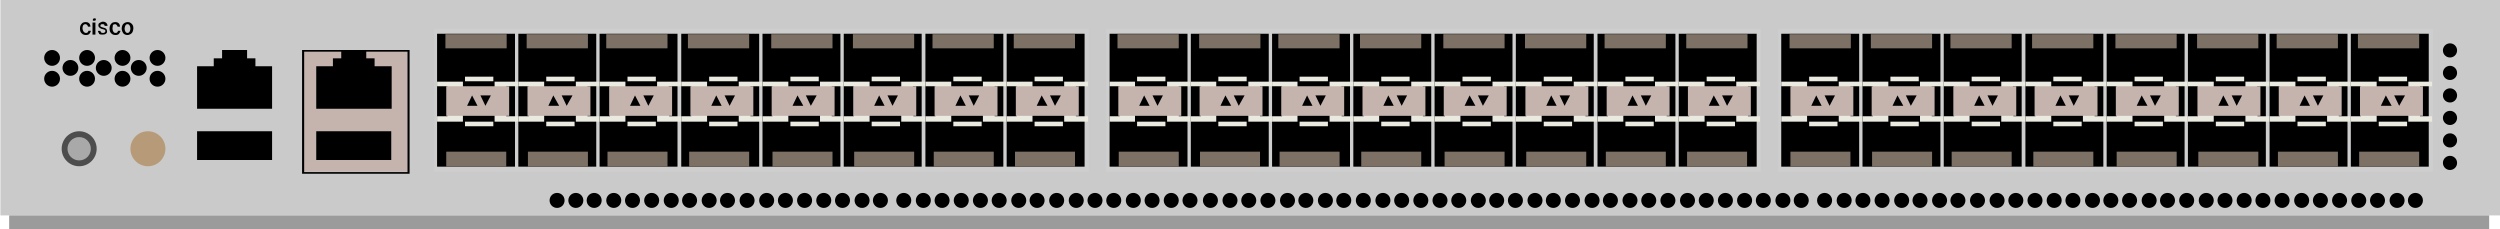 <?xml version="1.0" encoding="utf-8"?>
<!-- Copyright 2022 Virtual Console LLC. All rights reserved. Generator: Adobe Illustrator 23.1.0, SVG Export Plug-In . SVG Version: 6.00 Build 0)  -->
<svg version="1.1" id="Cisco_Nexus_N3K-C3548P-10GX"
	 xmlns="http://www.w3.org/2000/svg" xmlns:xlink="http://www.w3.org/1999/xlink" x="0px" y="0px" viewBox="0 0 600 55"
	 style="enable-background:new 0 0 600 55;" xml:space="preserve">
<style type="text/css">
	.st0{fill:#CACACA;}
	.st1{fill:#C4B4AD;}
	.st2{fill:#9B9B9B;}
	.st3{fill:#B79B78;}
	.st4{fill:#4D4D4D;}
	.st5{fill:#A9A9A9;}
	.st6{enable-background:new    ;}
	.st7{fill:#CECECE;}
	.st8{fill:#EAEAE1;}
	.st9{fill:#010001;}
	.st10{fill:#7D7165;}
</style>
<rect x="0.1" class="st0" width="600" height="51.7"/>
<rect x="72.5" y="12" class="st1" width="25.3" height="29.2"/>
<rect x="2.2" y="51.7" class="st2" width="595.2" height="3.3"/>
<g>
	<g>
		<g>
			<circle cx="547.7" cy="48.1" r="1.3"/>
			<path d="M547.7,49.9c-1,0-1.8-0.8-1.8-1.8c0-1,0.8-1.8,1.8-1.8s1.8,0.8,1.8,1.8C549.5,49.1,548.7,49.9,547.7,49.9z M547.7,47.3
				c-0.4,0-0.8,0.4-0.8,0.8s0.4,0.8,0.8,0.8s0.8-0.4,0.8-0.8S548.1,47.3,547.7,47.3z"/>
		</g>
		<g>
			<circle cx="552.4" cy="48.1" r="1.3"/>
			<path d="M552.4,49.9c-1,0-1.8-0.8-1.8-1.8c0-1,0.8-1.8,1.8-1.8c1,0,1.8,0.8,1.8,1.8C554.2,49.1,553.4,49.9,552.4,49.9z
				 M552.4,47.3c-0.4,0-0.8,0.4-0.8,0.8s0.4,0.8,0.8,0.8s0.8-0.4,0.8-0.8S552.8,47.3,552.4,47.3z"/>
		</g>
		<g>
			<circle cx="556.9" cy="48.1" r="1.3"/>
			<path d="M556.9,49.9c-1,0-1.8-0.8-1.8-1.8c0-1,0.8-1.8,1.8-1.8c1,0,1.8,0.8,1.8,1.8C558.7,49.1,557.9,49.9,556.9,49.9z
				 M556.9,47.3c-0.4,0-0.8,0.4-0.8,0.8s0.4,0.8,0.8,0.8s0.8-0.4,0.8-0.8S557.3,47.3,556.9,47.3z"/>
		</g>
		<g>
			<circle cx="561.5" cy="48.1" r="1.3"/>
			<path d="M561.5,49.9c-1,0-1.8-0.8-1.8-1.8c0-1,0.8-1.8,1.8-1.8s1.8,0.8,1.8,1.8C563.3,49.1,562.5,49.9,561.5,49.9z M561.5,47.3
				c-0.4,0-0.8,0.4-0.8,0.8s0.4,0.8,0.8,0.8s0.8-0.4,0.8-0.8S561.9,47.3,561.5,47.3z"/>
		</g>
		<g>
			<circle cx="566.1" cy="48.1" r="1.3"/>
			<path d="M566.1,49.9c-1,0-1.8-0.8-1.8-1.8c0-1,0.8-1.8,1.8-1.8c1,0,1.8,0.8,1.8,1.8C567.9,49.1,567.1,49.9,566.1,49.9z
				 M566.1,47.3c-0.4,0-0.8,0.4-0.8,0.8s0.4,0.8,0.8,0.8s0.8-0.4,0.8-0.8S566.5,47.3,566.1,47.3z"/>
		</g>
		<g>
			<circle cx="570.6" cy="48.1" r="1.3"/>
			<path d="M570.6,49.9c-1,0-1.8-0.8-1.8-1.8c0-1,0.8-1.8,1.8-1.8c1,0,1.8,0.8,1.8,1.8C572.4,49.1,571.6,49.9,570.6,49.9z
				 M570.6,47.3c-0.4,0-0.8,0.4-0.8,0.8s0.4,0.8,0.8,0.8s0.8-0.4,0.8-0.8S571,47.3,570.6,47.3z"/>
		</g>
		<g>
			<circle cx="575.3" cy="48.1" r="1.3"/>
			<path d="M575.3,49.9c-1,0-1.8-0.8-1.8-1.8c0-1,0.8-1.8,1.8-1.8s1.8,0.8,1.8,1.8C577.1,49.1,576.3,49.9,575.3,49.9z M575.3,47.3
				c-0.4,0-0.8,0.4-0.8,0.8s0.4,0.8,0.8,0.8s0.8-0.4,0.8-0.8S575.7,47.3,575.3,47.3z"/>
		</g>
		<g>
			<circle cx="579.7" cy="48.1" r="1.3"/>
			<path d="M579.7,49.9c-1,0-1.8-0.8-1.8-1.8c0-1,0.8-1.8,1.8-1.8s1.8,0.8,1.8,1.8C581.5,49.1,580.7,49.9,579.7,49.9z M579.7,47.3
				c-0.4,0-0.8,0.4-0.8,0.8s0.4,0.8,0.8,0.8s0.8-0.4,0.8-0.8S580.1,47.3,579.7,47.3z"/>
		</g>
	</g>
	<g>
		<g>
			<path d="M511.1,46.8c0.7,0,1.3,0.6,1.3,1.3s-0.6,1.3-1.3,1.3s-1.3-0.6-1.3-1.3S510.4,46.8,511.1,46.8z"/>
			<path d="M511.1,49.9c-1,0-1.8-0.8-1.8-1.8c0-1,0.8-1.8,1.8-1.8c1,0,1.8,0.8,1.8,1.8C512.9,49.1,512.1,49.9,511.1,49.9z
				 M511.1,47.3c-0.4,0-0.8,0.4-0.8,0.8c0,0.4,0.4,0.8,0.8,0.8c0.4,0,0.8-0.4,0.8-0.8C511.9,47.7,511.5,47.3,511.1,47.3z"/>
		</g>
		<g>
			<circle cx="515.8" cy="48.1" r="1.3"/>
			<path d="M515.8,49.9c-1,0-1.8-0.8-1.8-1.8c0-1,0.8-1.8,1.8-1.8s1.8,0.8,1.8,1.8C517.6,49.1,516.8,49.9,515.8,49.9z M515.8,47.3
				c-0.4,0-0.8,0.4-0.8,0.8s0.4,0.8,0.8,0.8s0.8-0.4,0.8-0.8S516.2,47.3,515.8,47.3z"/>
		</g>
		<g>
			<circle cx="520.2" cy="48.1" r="1.3"/>
			<path d="M520.2,49.9c-1,0-1.8-0.8-1.8-1.8c0-1,0.8-1.8,1.8-1.8s1.8,0.8,1.8,1.8C522,49.1,521.2,49.9,520.2,49.9z M520.2,47.3
				c-0.4,0-0.8,0.4-0.8,0.8s0.4,0.8,0.8,0.8s0.8-0.4,0.8-0.8S520.6,47.3,520.2,47.3z"/>
		</g>
		<g>
			<circle cx="524.8" cy="48.1" r="1.3"/>
			<path d="M524.8,49.9c-1,0-1.8-0.8-1.8-1.8c0-1,0.8-1.8,1.8-1.8s1.8,0.8,1.8,1.8C526.6,49.1,525.8,49.9,524.8,49.9z M524.8,47.3
				c-0.4,0-0.8,0.4-0.8,0.8s0.4,0.8,0.8,0.8s0.8-0.4,0.8-0.8S525.2,47.3,524.8,47.3z"/>
		</g>
		<g>
			<circle cx="529.5" cy="48.1" r="1.3"/>
			<path d="M529.5,49.9c-1,0-1.8-0.8-1.8-1.8c0-1,0.8-1.8,1.8-1.8s1.8,0.8,1.8,1.8C531.3,49.1,530.5,49.9,529.5,49.9z M529.5,47.3
				c-0.4,0-0.8,0.4-0.8,0.8s0.4,0.8,0.8,0.8s0.8-0.4,0.8-0.8S529.9,47.3,529.5,47.3z"/>
		</g>
		<g>
			<circle cx="534" cy="48.1" r="1.3"/>
			<path d="M534,49.9c-1,0-1.8-0.8-1.8-1.8c0-1,0.8-1.8,1.8-1.8s1.8,0.8,1.8,1.8C535.8,49.1,535,49.9,534,49.9z M534,47.3
				c-0.4,0-0.8,0.4-0.8,0.8s0.4,0.8,0.8,0.8s0.8-0.4,0.8-0.8S534.4,47.3,534,47.3z"/>
		</g>
		<g>
			<circle cx="538.6" cy="48.1" r="1.3"/>
			<path d="M538.6,49.9c-1,0-1.8-0.8-1.8-1.8c0-1,0.8-1.8,1.8-1.8c1,0,1.8,0.8,1.8,1.8C540.4,49.1,539.6,49.9,538.6,49.9z
				 M538.6,47.3c-0.4,0-0.8,0.4-0.8,0.8s0.4,0.8,0.8,0.8s0.8-0.4,0.8-0.8S539,47.3,538.6,47.3z"/>
		</g>
		<g>
			<circle cx="543.1" cy="48.1" r="1.3"/>
			<path d="M543.1,49.9c-1,0-1.8-0.8-1.8-1.8c0-1,0.8-1.8,1.8-1.8c1,0,1.8,0.8,1.8,1.8C544.9,49.1,544.1,49.9,543.1,49.9z
				 M543.1,47.3c-0.4,0-0.8,0.4-0.8,0.8s0.4,0.8,0.8,0.8s0.8-0.4,0.8-0.8S543.5,47.3,543.1,47.3z"/>
		</g>
	</g>
	<g>
		<g>
			<circle cx="474.6" cy="48.1" r="1.3"/>
			<path d="M474.6,49.9c-1,0-1.8-0.8-1.8-1.8c0-1,0.8-1.8,1.8-1.8c1,0,1.8,0.8,1.8,1.8C476.4,49.1,475.6,49.9,474.6,49.9z
				 M474.6,47.3c-0.4,0-0.8,0.4-0.8,0.8s0.4,0.8,0.8,0.8s0.8-0.4,0.8-0.8S475,47.3,474.6,47.3z"/>
		</g>
		<g>
			<circle cx="479.3" cy="48.1" r="1.3"/>
			<path d="M479.3,49.9c-1,0-1.8-0.8-1.8-1.8c0-1,0.8-1.8,1.8-1.8s1.8,0.8,1.8,1.8C481.1,49.1,480.3,49.9,479.3,49.9z M479.3,47.3
				c-0.4,0-0.8,0.4-0.8,0.8s0.4,0.8,0.8,0.8s0.8-0.4,0.8-0.8S479.7,47.3,479.3,47.3z"/>
		</g>
		<g>
			<circle cx="483.8" cy="48.1" r="1.3"/>
			<path d="M483.8,49.9c-1,0-1.8-0.8-1.8-1.8c0-1,0.8-1.8,1.8-1.8s1.8,0.8,1.8,1.8C485.6,49.1,484.8,49.9,483.8,49.9z M483.8,47.3
				c-0.4,0-0.8,0.4-0.8,0.8s0.4,0.8,0.8,0.8s0.8-0.4,0.8-0.8S484.2,47.3,483.8,47.3z"/>
		</g>
		<g>
			<circle cx="488.4" cy="48.1" r="1.3"/>
			<path d="M488.4,49.9c-1,0-1.8-0.8-1.8-1.8c0-1,0.8-1.8,1.8-1.8c1,0,1.8,0.8,1.8,1.8C490.2,49.1,489.4,49.9,488.4,49.9z
				 M488.4,47.3c-0.4,0-0.8,0.4-0.8,0.8s0.4,0.8,0.8,0.8s0.8-0.4,0.8-0.8S488.8,47.3,488.4,47.3z"/>
		</g>
		<g>
			<circle cx="493" cy="48.1" r="1.3"/>
			<path d="M493,49.9c-1,0-1.8-0.8-1.8-1.8c0-1,0.8-1.8,1.8-1.8s1.8,0.8,1.8,1.8C494.8,49.1,494,49.9,493,49.9z M493,47.3
				c-0.4,0-0.8,0.4-0.8,0.8s0.4,0.8,0.8,0.8s0.8-0.4,0.8-0.8S493.4,47.3,493,47.3z"/>
		</g>
		<g>
			<circle cx="497.5" cy="48.1" r="1.3"/>
			<path d="M497.5,49.9c-1,0-1.8-0.8-1.8-1.8c0-1,0.8-1.8,1.8-1.8s1.8,0.8,1.8,1.8C499.3,49.1,498.5,49.9,497.5,49.9z M497.5,47.3
				c-0.4,0-0.8,0.4-0.8,0.8s0.4,0.8,0.8,0.8s0.8-0.4,0.8-0.8S497.9,47.3,497.5,47.3z"/>
		</g>
		<g>
			<circle cx="502.2" cy="48.1" r="1.3"/>
			<path d="M502.2,49.9c-1,0-1.8-0.8-1.8-1.8c0-1,0.8-1.8,1.8-1.8s1.8,0.8,1.8,1.8C504,49.1,503.2,49.9,502.2,49.9z M502.2,47.3
				c-0.4,0-0.8,0.4-0.8,0.8s0.4,0.8,0.8,0.8s0.8-0.4,0.8-0.8S502.6,47.3,502.2,47.3z"/>
		</g>
		<g>
			<circle cx="506.6" cy="48.1" r="1.3"/>
			<path d="M506.6,49.9c-1,0-1.8-0.8-1.8-1.8c0-1,0.8-1.8,1.8-1.8c1,0,1.8,0.8,1.8,1.8C508.4,49.1,507.6,49.9,506.6,49.9z
				 M506.6,47.3c-0.4,0-0.8,0.4-0.8,0.8s0.4,0.8,0.8,0.8s0.8-0.4,0.8-0.8S507,47.3,506.6,47.3z"/>
		</g>
	</g>
	<g>
		<g>
			<circle cx="437.9" cy="48.1" r="1.3"/>
			<path d="M437.9,49.9c-1,0-1.8-0.8-1.8-1.8c0-1,0.8-1.8,1.8-1.8c1,0,1.8,0.8,1.8,1.8C439.7,49.1,438.9,49.9,437.9,49.9z
				 M437.9,47.3c-0.4,0-0.8,0.4-0.8,0.8s0.4,0.8,0.8,0.8s0.8-0.4,0.8-0.8S438.3,47.3,437.9,47.3z"/>
		</g>
		<g>
			<circle cx="442.6" cy="48.1" r="1.3"/>
			<path d="M442.6,49.9c-1,0-1.8-0.8-1.8-1.8c0-1,0.8-1.8,1.8-1.8c1,0,1.8,0.8,1.8,1.8C444.4,49.1,443.6,49.9,442.6,49.9z
				 M442.6,47.3c-0.4,0-0.8,0.4-0.8,0.8s0.4,0.8,0.8,0.8s0.8-0.4,0.8-0.8S443,47.3,442.6,47.3z"/>
		</g>
		<g>
			<circle cx="447.1" cy="48.1" r="1.3"/>
			<path d="M447.1,49.9c-1,0-1.8-0.8-1.8-1.8c0-1,0.8-1.8,1.8-1.8c1,0,1.8,0.8,1.8,1.8C448.9,49.1,448.1,49.9,447.1,49.9z
				 M447.1,47.3c-0.4,0-0.8,0.4-0.8,0.8s0.4,0.8,0.8,0.8s0.8-0.4,0.8-0.8S447.5,47.3,447.1,47.3z"/>
		</g>
		<g>
			<circle cx="451.7" cy="48.1" r="1.3"/>
			<path d="M451.7,49.9c-1,0-1.8-0.8-1.8-1.8c0-1,0.8-1.8,1.8-1.8s1.8,0.8,1.8,1.8C453.5,49.1,452.7,49.9,451.7,49.9z M451.7,47.3
				c-0.4,0-0.8,0.4-0.8,0.8s0.4,0.8,0.8,0.8s0.8-0.4,0.8-0.8S452.1,47.3,451.7,47.3z"/>
		</g>
		<g>
			<circle cx="456.4" cy="48.1" r="1.3"/>
			<path d="M456.4,49.9c-1,0-1.8-0.8-1.8-1.8c0-1,0.8-1.8,1.8-1.8c1,0,1.8,0.8,1.8,1.8C458.2,49.1,457.4,49.9,456.4,49.9z
				 M456.4,47.3c-0.4,0-0.8,0.4-0.8,0.8s0.4,0.8,0.8,0.8s0.8-0.4,0.8-0.8S456.8,47.3,456.4,47.3z"/>
		</g>
		<g>
			<circle cx="460.8" cy="48.1" r="1.3"/>
			<path d="M460.8,49.9c-1,0-1.8-0.8-1.8-1.8c0-1,0.8-1.8,1.8-1.8s1.8,0.8,1.8,1.8C462.6,49.1,461.8,49.9,460.8,49.9z M460.8,47.3
				c-0.4,0-0.8,0.4-0.8,0.8s0.4,0.8,0.8,0.8s0.8-0.4,0.8-0.8S461.2,47.3,460.8,47.3z"/>
		</g>
		<g>
			<circle cx="465.5" cy="48.1" r="1.3"/>
			<path d="M465.5,49.9c-1,0-1.8-0.8-1.8-1.8c0-1,0.8-1.8,1.8-1.8s1.8,0.8,1.8,1.8C467.3,49.1,466.5,49.9,465.5,49.9z M465.5,47.3
				c-0.4,0-0.8,0.4-0.8,0.8s0.4,0.8,0.8,0.8s0.8-0.4,0.8-0.8S465.9,47.3,465.5,47.3z"/>
		</g>
		<g>
			<circle cx="469.9" cy="48.1" r="1.3"/>
			<path d="M469.9,49.9c-1,0-1.8-0.8-1.8-1.8c0-1,0.8-1.8,1.8-1.8c1,0,1.8,0.8,1.8,1.8C471.7,49.1,470.9,49.9,469.9,49.9z
				 M469.9,47.3c-0.4,0-0.8,0.4-0.8,0.8s0.4,0.8,0.8,0.8s0.8-0.4,0.8-0.8S470.3,47.3,469.9,47.3z"/>
		</g>
	</g>
	<g>
		<g>
			<circle cx="400.3" cy="48.1" r="1.3"/>
			<path d="M400.3,49.9c-1,0-1.8-0.8-1.8-1.8c0-1,0.8-1.8,1.8-1.8s1.8,0.8,1.8,1.8C402.1,49.1,401.3,49.9,400.3,49.9z M400.3,47.3
				c-0.4,0-0.8,0.4-0.8,0.8s0.4,0.8,0.8,0.8s0.8-0.4,0.8-0.8S400.7,47.3,400.3,47.3z"/>
		</g>
		<g>
			<circle cx="405" cy="48.1" r="1.3"/>
			<path d="M405,49.9c-1,0-1.8-0.8-1.8-1.8c0-1,0.8-1.8,1.8-1.8s1.8,0.8,1.8,1.8C406.8,49.1,406,49.9,405,49.9z M405,47.3
				c-0.4,0-0.8,0.4-0.8,0.8s0.4,0.8,0.8,0.8s0.8-0.4,0.8-0.8S405.4,47.3,405,47.3z"/>
		</g>
		<g>
			<circle cx="409.5" cy="48.1" r="1.3"/>
			<path d="M409.5,49.9c-1,0-1.8-0.8-1.8-1.8c0-1,0.8-1.8,1.8-1.8s1.8,0.8,1.8,1.8C411.3,49.1,410.5,49.9,409.5,49.9z M409.5,47.3
				c-0.4,0-0.8,0.4-0.8,0.8s0.4,0.8,0.8,0.8s0.8-0.4,0.8-0.8S409.9,47.3,409.5,47.3z"/>
		</g>
		<g>
			<circle cx="414.1" cy="48.1" r="1.3"/>
			<path d="M414.1,49.9c-1,0-1.8-0.8-1.8-1.8c0-1,0.8-1.8,1.8-1.8c1,0,1.8,0.8,1.8,1.8C415.9,49.1,415.1,49.9,414.1,49.9z
				 M414.1,47.3c-0.4,0-0.8,0.4-0.8,0.8s0.4,0.8,0.8,0.8s0.8-0.4,0.8-0.8S414.5,47.3,414.1,47.3z"/>
		</g>
		<g>
			<circle cx="418.7" cy="48.1" r="1.3"/>
			<path d="M418.7,49.9c-1,0-1.8-0.8-1.8-1.8c0-1,0.8-1.8,1.8-1.8s1.8,0.8,1.8,1.8C420.5,49.1,419.7,49.9,418.7,49.9z M418.7,47.3
				c-0.4,0-0.8,0.4-0.8,0.8s0.4,0.8,0.8,0.8s0.8-0.4,0.8-0.8S419.1,47.3,418.7,47.3z"/>
		</g>
		<g>
			<circle cx="423.2" cy="48.1" r="1.3"/>
			<path d="M423.2,49.9c-1,0-1.8-0.8-1.8-1.8c0-1,0.8-1.8,1.8-1.8s1.8,0.8,1.8,1.8C425,49.1,424.2,49.9,423.2,49.9z M423.2,47.3
				c-0.4,0-0.8,0.4-0.8,0.8s0.4,0.8,0.8,0.8s0.8-0.4,0.8-0.8S423.6,47.3,423.2,47.3z"/>
		</g>
		<g>
			<circle cx="427.9" cy="48.1" r="1.3"/>
			<path d="M427.9,49.9c-1,0-1.8-0.8-1.8-1.8c0-1,0.8-1.8,1.8-1.8c1,0,1.8,0.8,1.8,1.8C429.7,49.1,428.9,49.9,427.9,49.9z
				 M427.9,47.3c-0.4,0-0.8,0.4-0.8,0.8s0.4,0.8,0.8,0.8s0.8-0.4,0.8-0.8S428.3,47.3,427.9,47.3z"/>
		</g>
		<g>
			<circle cx="432.3" cy="48.1" r="1.3"/>
			<path d="M432.3,49.9c-1,0-1.8-0.8-1.8-1.8c0-1,0.8-1.8,1.8-1.8s1.8,0.8,1.8,1.8C434.1,49.1,433.3,49.9,432.3,49.9z M432.3,47.3
				c-0.4,0-0.8,0.4-0.8,0.8s0.4,0.8,0.8,0.8s0.8-0.4,0.8-0.8S432.7,47.3,432.3,47.3z"/>
		</g>
	</g>
	<g>
		<g>
			<circle cx="363.7" cy="48.1" r="1.3"/>
			<path d="M363.7,49.9c-1,0-1.8-0.8-1.8-1.8c0-1,0.8-1.8,1.8-1.8s1.8,0.8,1.8,1.8C365.5,49.1,364.7,49.9,363.7,49.9z M363.7,47.3
				c-0.4,0-0.8,0.4-0.8,0.8s0.4,0.8,0.8,0.8s0.8-0.4,0.8-0.8S364.1,47.3,363.7,47.3z"/>
		</g>
		<g>
			<circle cx="368.4" cy="48.1" r="1.3"/>
			<path d="M368.4,49.9c-1,0-1.8-0.8-1.8-1.8c0-1,0.8-1.8,1.8-1.8c1,0,1.8,0.8,1.8,1.8C370.2,49.1,369.4,49.9,368.4,49.9z
				 M368.4,47.3c-0.4,0-0.8,0.4-0.8,0.8s0.4,0.8,0.8,0.8s0.8-0.4,0.8-0.8S368.8,47.3,368.4,47.3z"/>
		</g>
		<g>
			<circle cx="372.8" cy="48.1" r="1.3"/>
			<path d="M372.8,49.9c-1,0-1.8-0.8-1.8-1.8c0-1,0.8-1.8,1.8-1.8s1.8,0.8,1.8,1.8C374.6,49.1,373.8,49.9,372.8,49.9z M372.8,47.3
				c-0.4,0-0.8,0.4-0.8,0.8s0.4,0.8,0.8,0.8s0.8-0.4,0.8-0.8S373.2,47.3,372.8,47.3z"/>
		</g>
		<g>
			<circle cx="377.4" cy="48.1" r="1.3"/>
			<path d="M377.4,49.9c-1,0-1.8-0.8-1.8-1.8c0-1,0.8-1.8,1.8-1.8c1,0,1.8,0.8,1.8,1.8C379.2,49.1,378.4,49.9,377.4,49.9z
				 M377.4,47.3c-0.4,0-0.8,0.4-0.8,0.8s0.4,0.8,0.8,0.8s0.8-0.4,0.8-0.8S377.8,47.3,377.4,47.3z"/>
		</g>
		<g>
			<circle cx="382.1" cy="48.1" r="1.3"/>
			<path d="M382.1,49.9c-1,0-1.8-0.8-1.8-1.8c0-1,0.8-1.8,1.8-1.8c1,0,1.8,0.8,1.8,1.8C383.9,49.1,383.1,49.9,382.1,49.9z
				 M382.1,47.3c-0.4,0-0.8,0.4-0.8,0.8s0.4,0.8,0.8,0.8s0.8-0.4,0.8-0.8S382.5,47.3,382.1,47.3z"/>
		</g>
		<g>
			<circle cx="386.5" cy="48.1" r="1.3"/>
			<path d="M386.5,49.9c-1,0-1.8-0.8-1.8-1.8c0-1,0.8-1.8,1.8-1.8s1.8,0.8,1.8,1.8C388.3,49.1,387.5,49.9,386.5,49.9z M386.5,47.3
				c-0.4,0-0.8,0.4-0.8,0.8s0.4,0.8,0.8,0.8s0.8-0.4,0.8-0.8S386.9,47.3,386.5,47.3z"/>
		</g>
		<g>
			<circle cx="391.2" cy="48.1" r="1.3"/>
			<path d="M391.2,49.9c-1,0-1.8-0.8-1.8-1.8c0-1,0.8-1.8,1.8-1.8s1.8,0.8,1.8,1.8C393,49.1,392.2,49.9,391.2,49.9z M391.2,47.3
				c-0.4,0-0.8,0.4-0.8,0.8s0.4,0.8,0.8,0.8s0.8-0.4,0.8-0.8S391.6,47.3,391.2,47.3z"/>
		</g>
		<g>
			<circle cx="395.7" cy="48.1" r="1.3"/>
			<path d="M395.7,49.9c-1,0-1.8-0.8-1.8-1.8c0-1,0.8-1.8,1.8-1.8s1.8,0.8,1.8,1.8C397.5,49.1,396.7,49.9,395.7,49.9z M395.7,47.3
				c-0.4,0-0.8,0.4-0.8,0.8s0.4,0.8,0.8,0.8s0.8-0.4,0.8-0.8S396.1,47.3,395.7,47.3z"/>
		</g>
	</g>
	<g>
		<g>
			<circle cx="327.2" cy="48.1" r="1.3"/>
			<path d="M327.2,49.9c-1,0-1.8-0.8-1.8-1.8c0-1,0.8-1.8,1.8-1.8s1.8,0.8,1.8,1.8C329,49.1,328.2,49.9,327.2,49.9z M327.2,47.3
				c-0.4,0-0.8,0.4-0.8,0.8s0.4,0.8,0.8,0.8s0.8-0.4,0.8-0.8S327.6,47.3,327.2,47.3z"/>
		</g>
		<g>
			<circle cx="331.9" cy="48.1" r="1.3"/>
			<path d="M331.9,49.9c-1,0-1.8-0.8-1.8-1.8c0-1,0.8-1.8,1.8-1.8c1,0,1.8,0.8,1.8,1.8C333.7,49.1,332.9,49.9,331.9,49.9z
				 M331.9,47.3c-0.4,0-0.8,0.4-0.8,0.8s0.4,0.8,0.8,0.8s0.8-0.4,0.8-0.8S332.3,47.3,331.9,47.3z"/>
		</g>
		<g>
			<circle cx="336.4" cy="48.1" r="1.3"/>
			<path d="M336.4,49.9c-1,0-1.8-0.8-1.8-1.8c0-1,0.8-1.8,1.8-1.8c1,0,1.8,0.8,1.8,1.8C338.2,49.1,337.4,49.9,336.4,49.9z
				 M336.4,47.3c-0.4,0-0.8,0.4-0.8,0.8s0.4,0.8,0.8,0.8s0.8-0.4,0.8-0.8S336.8,47.3,336.4,47.3z"/>
		</g>
		<g>
			<circle cx="341" cy="48.1" r="1.3"/>
			<path d="M341,49.9c-1,0-1.8-0.8-1.8-1.8c0-1,0.8-1.8,1.8-1.8s1.8,0.8,1.8,1.8C342.8,49.1,342,49.9,341,49.9z M341,47.3
				c-0.4,0-0.8,0.4-0.8,0.8s0.4,0.8,0.8,0.8s0.8-0.4,0.8-0.8S341.4,47.3,341,47.3z"/>
		</g>
		<g>
			<circle cx="345.6" cy="48.1" r="1.3"/>
			<path d="M345.6,49.9c-1,0-1.8-0.8-1.8-1.8c0-1,0.8-1.8,1.8-1.8c1,0,1.8,0.8,1.8,1.8C347.4,49.1,346.6,49.9,345.6,49.9z
				 M345.6,47.3c-0.4,0-0.8,0.4-0.8,0.8s0.4,0.8,0.8,0.8s0.8-0.4,0.8-0.8S346,47.3,345.6,47.3z"/>
		</g>
		<g>
			<circle cx="350.1" cy="48.1" r="1.3"/>
			<path d="M350.1,49.9c-1,0-1.8-0.8-1.8-1.8c0-1,0.8-1.8,1.8-1.8c1,0,1.8,0.8,1.8,1.8C351.9,49.1,351.1,49.9,350.1,49.9z
				 M350.1,47.3c-0.4,0-0.8,0.4-0.8,0.8s0.4,0.8,0.8,0.8s0.8-0.4,0.8-0.8S350.5,47.3,350.1,47.3z"/>
		</g>
		<g>
			<circle cx="354.8" cy="48.1" r="1.3"/>
			<path d="M354.8,49.9c-1,0-1.8-0.8-1.8-1.8c0-1,0.8-1.8,1.8-1.8s1.8,0.8,1.8,1.8C356.6,49.1,355.8,49.9,354.8,49.9z M354.8,47.3
				c-0.4,0-0.8,0.4-0.8,0.8s0.4,0.8,0.8,0.8s0.8-0.4,0.8-0.8S355.2,47.3,354.8,47.3z"/>
		</g>
		<g>
			<circle cx="359.2" cy="48.1" r="1.3"/>
			<path d="M359.2,49.9c-1,0-1.8-0.8-1.8-1.8c0-1,0.8-1.8,1.8-1.8s1.8,0.8,1.8,1.8C361,49.1,360.2,49.9,359.2,49.9z M359.2,47.3
				c-0.4,0-0.8,0.4-0.8,0.8s0.4,0.8,0.8,0.8s0.8-0.4,0.8-0.8S359.6,47.3,359.2,47.3z"/>
		</g>
	</g>
	<g>
		<g>
			<circle cx="290.5" cy="48.1" r="1.3"/>
			<path d="M290.5,49.9c-1,0-1.8-0.8-1.8-1.8c0-1,0.8-1.8,1.8-1.8s1.8,0.8,1.8,1.8C292.3,49.1,291.5,49.9,290.5,49.9z M290.5,47.3
				c-0.4,0-0.8,0.4-0.8,0.8s0.4,0.8,0.8,0.8s0.8-0.4,0.8-0.8S290.9,47.3,290.5,47.3z"/>
		</g>
		<g>
			<circle cx="295.2" cy="48.1" r="1.3"/>
			<path d="M295.2,49.9c-1,0-1.8-0.8-1.8-1.8c0-1,0.8-1.8,1.8-1.8c1,0,1.8,0.8,1.8,1.8C297,49.1,296.2,49.9,295.2,49.9z M295.2,47.3
				c-0.4,0-0.8,0.4-0.8,0.8s0.4,0.8,0.8,0.8c0.4,0,0.8-0.4,0.8-0.8S295.6,47.3,295.2,47.3z"/>
		</g>
		<g>
			<circle cx="299.7" cy="48.1" r="1.3"/>
			<path d="M299.7,49.9c-1,0-1.8-0.8-1.8-1.8c0-1,0.8-1.8,1.8-1.8c1,0,1.8,0.8,1.8,1.8C301.5,49.1,300.7,49.9,299.7,49.9z
				 M299.7,47.3c-0.4,0-0.8,0.4-0.8,0.8s0.4,0.8,0.8,0.8s0.8-0.4,0.8-0.8S300.1,47.3,299.7,47.3z"/>
		</g>
		<g>
			<circle cx="304.3" cy="48.1" r="1.3"/>
			<path d="M304.3,49.9c-1,0-1.8-0.8-1.8-1.8c0-1,0.8-1.8,1.8-1.8s1.8,0.8,1.8,1.8C306.1,49.1,305.3,49.9,304.3,49.9z M304.3,47.3
				c-0.4,0-0.8,0.4-0.8,0.8s0.4,0.8,0.8,0.8s0.8-0.4,0.8-0.8S304.7,47.3,304.3,47.3z"/>
		</g>
		<g>
			<circle cx="309" cy="48.1" r="1.3"/>
			<path d="M309,49.9c-1,0-1.8-0.8-1.8-1.8c0-1,0.8-1.8,1.8-1.8s1.8,0.8,1.8,1.8C310.8,49.1,310,49.9,309,49.9z M309,47.3
				c-0.4,0-0.8,0.4-0.8,0.8s0.4,0.8,0.8,0.8s0.8-0.4,0.8-0.8S309.4,47.3,309,47.3z"/>
		</g>
		<g>
			<circle cx="313.4" cy="48.1" r="1.3"/>
			<path d="M313.4,49.9c-1,0-1.8-0.8-1.8-1.8c0-1,0.8-1.8,1.8-1.8c1,0,1.8,0.8,1.8,1.8C315.2,49.1,314.4,49.9,313.4,49.9z
				 M313.4,47.3c-0.4,0-0.8,0.4-0.8,0.8s0.4,0.8,0.8,0.8s0.8-0.4,0.8-0.8S313.8,47.3,313.4,47.3z"/>
		</g>
		<g>
			<circle cx="318.1" cy="48.1" r="1.3"/>
			<path d="M318.1,49.9c-1,0-1.8-0.8-1.8-1.8c0-1,0.8-1.8,1.8-1.8c1,0,1.8,0.8,1.8,1.8C319.9,49.1,319.1,49.9,318.1,49.9z
				 M318.1,47.3c-0.4,0-0.8,0.4-0.8,0.8s0.4,0.8,0.8,0.8s0.8-0.4,0.8-0.8S318.5,47.3,318.1,47.3z"/>
		</g>
		<g>
			<circle cx="322.5" cy="48.1" r="1.3"/>
			<path d="M322.5,49.9c-1,0-1.8-0.8-1.8-1.8c0-1,0.8-1.8,1.8-1.8s1.8,0.8,1.8,1.8C324.3,49.1,323.5,49.9,322.5,49.9z M322.5,47.3
				c-0.4,0-0.8,0.4-0.8,0.8s0.4,0.8,0.8,0.8s0.8-0.4,0.8-0.8S322.9,47.3,322.5,47.3z"/>
		</g>
	</g>
	<g>
		<g>
			<circle cx="253.6" cy="48.1" r="1.3"/>
			<path d="M253.6,49.9c-1,0-1.8-0.8-1.8-1.8c0-1,0.8-1.8,1.8-1.8c1,0,1.8,0.8,1.8,1.8C255.4,49.1,254.6,49.9,253.6,49.9z
				 M253.6,47.3c-0.4,0-0.8,0.4-0.8,0.8s0.4,0.8,0.8,0.8c0.4,0,0.8-0.4,0.8-0.8S254,47.3,253.6,47.3z"/>
		</g>
		<g>
			<circle cx="258.3" cy="48.1" r="1.3"/>
			<path d="M258.3,49.9c-1,0-1.8-0.8-1.8-1.8c0-1,0.8-1.8,1.8-1.8c1,0,1.8,0.8,1.8,1.8C260.1,49.1,259.3,49.9,258.3,49.9z
				 M258.3,47.3c-0.4,0-0.8,0.4-0.8,0.8s0.4,0.8,0.8,0.8c0.4,0,0.8-0.4,0.8-0.8S258.7,47.3,258.3,47.3z"/>
		</g>
		<g>
			<circle cx="262.8" cy="48.1" r="1.3"/>
			<path d="M262.8,49.9c-1,0-1.8-0.8-1.8-1.8c0-1,0.8-1.8,1.8-1.8c1,0,1.8,0.8,1.8,1.8C264.6,49.1,263.8,49.9,262.8,49.9z
				 M262.8,47.3c-0.4,0-0.8,0.4-0.8,0.8s0.4,0.8,0.8,0.8c0.4,0,0.8-0.4,0.8-0.8S263.2,47.3,262.8,47.3z"/>
		</g>
		<g>
			<circle cx="267.3" cy="48.1" r="1.3"/>
			<path d="M267.3,49.9c-1,0-1.8-0.8-1.8-1.8c0-1,0.8-1.8,1.8-1.8c1,0,1.8,0.8,1.8,1.8C269.1,49.1,268.3,49.9,267.3,49.9z
				 M267.3,47.3c-0.4,0-0.8,0.4-0.8,0.8s0.4,0.8,0.8,0.8c0.4,0,0.8-0.4,0.8-0.8S267.7,47.3,267.3,47.3z"/>
		</g>
		<g>
			<circle cx="272" cy="48.1" r="1.3"/>
			<path d="M272,49.9c-1,0-1.8-0.8-1.8-1.8c0-1,0.8-1.8,1.8-1.8s1.8,0.8,1.8,1.8C273.8,49.1,273,49.9,272,49.9z M272,47.3
				c-0.4,0-0.8,0.4-0.8,0.8s0.4,0.8,0.8,0.8s0.8-0.4,0.8-0.8S272.4,47.3,272,47.3z"/>
		</g>
		<g>
			<circle cx="276.5" cy="48.1" r="1.3"/>
			<path d="M276.5,49.9c-1,0-1.8-0.8-1.8-1.8c0-1,0.8-1.8,1.8-1.8s1.8,0.8,1.8,1.8C278.3,49.1,277.5,49.9,276.5,49.9z M276.5,47.3
				c-0.4,0-0.8,0.4-0.8,0.8s0.4,0.8,0.8,0.8s0.8-0.4,0.8-0.8S276.9,47.3,276.5,47.3z"/>
		</g>
		<g>
			<circle cx="281.1" cy="48.1" r="1.3"/>
			<path d="M281.1,49.9c-1,0-1.8-0.8-1.8-1.8c0-1,0.8-1.8,1.8-1.8c1,0,1.8,0.8,1.8,1.8C282.9,49.1,282.1,49.9,281.1,49.9z
				 M281.1,47.3c-0.4,0-0.8,0.4-0.8,0.8s0.4,0.8,0.8,0.8c0.4,0,0.8-0.4,0.8-0.8S281.5,47.3,281.1,47.3z"/>
		</g>
		<g>
			<circle cx="285.6" cy="48.1" r="1.3"/>
			<path d="M285.6,49.9c-1,0-1.8-0.8-1.8-1.8c0-1,0.8-1.8,1.8-1.8c1,0,1.8,0.8,1.8,1.8C287.4,49.1,286.6,49.9,285.6,49.9z
				 M285.6,47.3c-0.4,0-0.8,0.4-0.8,0.8s0.4,0.8,0.8,0.8c0.4,0,0.8-0.4,0.8-0.8S286,47.3,285.6,47.3z"/>
		</g>
	</g>
	<g>
		<g>
			<circle cx="216.9" cy="48.1" r="1.3"/>
			<path d="M216.9,49.9c-1,0-1.8-0.8-1.8-1.8c0-1,0.8-1.8,1.8-1.8c1,0,1.8,0.8,1.8,1.8C218.7,49.1,217.9,49.9,216.9,49.9z
				 M216.9,47.3c-0.4,0-0.8,0.4-0.8,0.8s0.4,0.8,0.8,0.8c0.4,0,0.8-0.4,0.8-0.8S217.3,47.3,216.9,47.3z"/>
		</g>
		<g>
			<circle cx="221.6" cy="48.1" r="1.3"/>
			<path d="M221.6,49.9c-1,0-1.8-0.8-1.8-1.8c0-1,0.8-1.8,1.8-1.8c1,0,1.8,0.8,1.8,1.8C223.4,49.1,222.6,49.9,221.6,49.9z
				 M221.6,47.3c-0.4,0-0.8,0.4-0.8,0.8s0.4,0.8,0.8,0.8c0.4,0,0.8-0.4,0.8-0.8S222,47.3,221.6,47.3z"/>
		</g>
		<g>
			<circle cx="226.1" cy="48.1" r="1.3"/>
			<path d="M226.1,49.9c-1,0-1.8-0.8-1.8-1.8c0-1,0.8-1.8,1.8-1.8c1,0,1.8,0.8,1.8,1.8C227.9,49.1,227.1,49.9,226.1,49.9z
				 M226.1,47.3c-0.4,0-0.8,0.4-0.8,0.8s0.4,0.8,0.8,0.8c0.4,0,0.8-0.4,0.8-0.8S226.5,47.3,226.1,47.3z"/>
		</g>
		<g>
			<circle cx="230.7" cy="48.1" r="1.3"/>
			<path d="M230.7,49.9c-1,0-1.8-0.8-1.8-1.8c0-1,0.8-1.8,1.8-1.8c1,0,1.8,0.8,1.8,1.8C232.5,49.1,231.7,49.9,230.7,49.9z
				 M230.7,47.3c-0.4,0-0.8,0.4-0.8,0.8s0.4,0.8,0.8,0.8c0.4,0,0.8-0.4,0.8-0.8S231.1,47.3,230.7,47.3z"/>
		</g>
		<g>
			<circle cx="235.3" cy="48.1" r="1.3"/>
			<path d="M235.3,49.9c-1,0-1.8-0.8-1.8-1.8c0-1,0.8-1.8,1.8-1.8c1,0,1.8,0.8,1.8,1.8C237.1,49.1,236.3,49.9,235.3,49.9z
				 M235.3,47.3c-0.4,0-0.8,0.4-0.8,0.8s0.4,0.8,0.8,0.8c0.4,0,0.8-0.4,0.8-0.8S235.7,47.3,235.3,47.3z"/>
		</g>
		<g>
			<circle cx="239.8" cy="48.1" r="1.3"/>
			<path d="M239.8,49.9c-1,0-1.8-0.8-1.8-1.8c0-1,0.8-1.8,1.8-1.8c1,0,1.8,0.8,1.8,1.8C241.6,49.1,240.8,49.9,239.8,49.9z
				 M239.8,47.3c-0.4,0-0.8,0.4-0.8,0.8s0.4,0.8,0.8,0.8c0.4,0,0.8-0.4,0.8-0.8S240.2,47.3,239.8,47.3z"/>
		</g>
		<g>
			<circle cx="244.5" cy="48.1" r="1.3"/>
			<path d="M244.5,49.9c-1,0-1.8-0.8-1.8-1.8c0-1,0.8-1.8,1.8-1.8s1.8,0.8,1.8,1.8C246.3,49.1,245.5,49.9,244.5,49.9z M244.5,47.3
				c-0.4,0-0.8,0.4-0.8,0.8s0.4,0.8,0.8,0.8s0.8-0.4,0.8-0.8S244.9,47.3,244.5,47.3z"/>
		</g>
		<g>
			<circle cx="248.9" cy="48.1" r="1.3"/>
			<path d="M248.9,49.9c-1,0-1.8-0.8-1.8-1.8c0-1,0.8-1.8,1.8-1.8c1,0,1.8,0.8,1.8,1.8C250.7,49.1,249.9,49.9,248.9,49.9z
				 M248.9,47.3c-0.4,0-0.8,0.4-0.8,0.8s0.4,0.8,0.8,0.8c0.4,0,0.8-0.4,0.8-0.8S249.3,47.3,248.9,47.3z"/>
		</g>
	</g>
	<g>
		<g>
			<circle cx="179.3" cy="48.1" r="1.3"/>
			<path d="M179.3,49.9c-1,0-1.8-0.8-1.8-1.8c0-1,0.8-1.8,1.8-1.8c1,0,1.8,0.8,1.8,1.8C181.1,49.1,180.3,49.9,179.3,49.9z
				 M179.3,47.3c-0.4,0-0.8,0.4-0.8,0.8s0.4,0.8,0.8,0.8c0.4,0,0.8-0.4,0.8-0.8S179.7,47.3,179.3,47.3z"/>
		</g>
		<g>
			<circle cx="184" cy="48.1" r="1.3"/>
			<path d="M184,49.9c-1,0-1.8-0.8-1.8-1.8c0-1,0.8-1.8,1.8-1.8s1.8,0.8,1.8,1.8C185.8,49.1,185,49.9,184,49.9z M184,47.3
				c-0.4,0-0.8,0.4-0.8,0.8s0.4,0.8,0.8,0.8s0.8-0.4,0.8-0.8S184.4,47.3,184,47.3z"/>
		</g>
		<g>
			<circle cx="188.5" cy="48.1" r="1.3"/>
			<path d="M188.5,49.9c-1,0-1.8-0.8-1.8-1.8c0-1,0.8-1.8,1.8-1.8s1.8,0.8,1.8,1.8C190.3,49.1,189.5,49.9,188.5,49.9z M188.5,47.3
				c-0.4,0-0.8,0.4-0.8,0.8s0.4,0.8,0.8,0.8s0.8-0.4,0.8-0.8S188.9,47.3,188.5,47.3z"/>
		</g>
		<g>
			<circle cx="193.1" cy="48.1" r="1.3"/>
			<path d="M193.1,49.9c-1,0-1.8-0.8-1.8-1.8c0-1,0.8-1.8,1.8-1.8c1,0,1.8,0.8,1.8,1.8C194.9,49.1,194.1,49.9,193.1,49.9z
				 M193.1,47.3c-0.4,0-0.8,0.4-0.8,0.8s0.4,0.8,0.8,0.8c0.4,0,0.8-0.4,0.8-0.8S193.5,47.3,193.1,47.3z"/>
		</g>
		<g>
			<circle cx="197.7" cy="48.1" r="1.3"/>
			<path d="M197.7,49.9c-1,0-1.8-0.8-1.8-1.8c0-1,0.8-1.8,1.8-1.8c1,0,1.8,0.8,1.8,1.8C199.5,49.1,198.7,49.9,197.7,49.9z
				 M197.7,47.3c-0.4,0-0.8,0.4-0.8,0.8s0.4,0.8,0.8,0.8c0.4,0,0.8-0.4,0.8-0.8S198.1,47.3,197.7,47.3z"/>
		</g>
		<g>
			<circle cx="202.2" cy="48.1" r="1.3"/>
			<path d="M202.2,49.9c-1,0-1.8-0.8-1.8-1.8c0-1,0.8-1.8,1.8-1.8c1,0,1.8,0.8,1.8,1.8C204,49.1,203.2,49.9,202.2,49.9z M202.2,47.3
				c-0.4,0-0.8,0.4-0.8,0.8s0.4,0.8,0.8,0.8c0.4,0,0.8-0.4,0.8-0.8S202.6,47.3,202.2,47.3z"/>
		</g>
		<g>
			<circle cx="206.9" cy="48.1" r="1.3"/>
			<path d="M206.9,49.9c-1,0-1.8-0.8-1.8-1.8c0-1,0.8-1.8,1.8-1.8c1,0,1.8,0.8,1.8,1.8C208.7,49.1,207.9,49.9,206.9,49.9z
				 M206.9,47.3c-0.4,0-0.8,0.4-0.8,0.8s0.4,0.8,0.8,0.8c0.4,0,0.8-0.4,0.8-0.8S207.3,47.3,206.9,47.3z"/>
		</g>
		<g>
			<circle cx="211.3" cy="48.1" r="1.3"/>
			<path d="M211.3,49.9c-1,0-1.8-0.8-1.8-1.8c0-1,0.8-1.8,1.8-1.8c1,0,1.8,0.8,1.8,1.8C213.1,49.1,212.3,49.9,211.3,49.9z
				 M211.3,47.3c-0.4,0-0.8,0.4-0.8,0.8s0.4,0.8,0.8,0.8c0.4,0,0.8-0.4,0.8-0.8S211.7,47.3,211.3,47.3z"/>
		</g>
	</g>
	<g>
		<g>
			<circle cx="142.6" cy="48.1" r="1.3"/>
			<path d="M142.6,49.9c-1,0-1.8-0.8-1.8-1.8c0-1,0.8-1.8,1.8-1.8c1,0,1.8,0.8,1.8,1.8C144.4,49.1,143.6,49.9,142.6,49.9z
				 M142.6,47.3c-0.4,0-0.8,0.4-0.8,0.8s0.4,0.8,0.8,0.8c0.4,0,0.8-0.4,0.8-0.8S143,47.3,142.6,47.3z"/>
		</g>
		<g>
			<circle cx="147.3" cy="48.1" r="1.3"/>
			<path d="M147.3,49.9c-1,0-1.8-0.8-1.8-1.8c0-1,0.8-1.8,1.8-1.8c1,0,1.8,0.8,1.8,1.8C149.1,49.1,148.3,49.9,147.3,49.9z
				 M147.3,47.3c-0.4,0-0.8,0.4-0.8,0.8s0.4,0.8,0.8,0.8c0.4,0,0.8-0.4,0.8-0.8S147.7,47.3,147.3,47.3z"/>
		</g>
		<g>
			<circle cx="151.8" cy="48.1" r="1.3"/>
			<path d="M151.8,49.9c-1,0-1.8-0.8-1.8-1.8c0-1,0.8-1.8,1.8-1.8c1,0,1.8,0.8,1.8,1.8C153.6,49.1,152.8,49.9,151.8,49.9z
				 M151.8,47.3c-0.4,0-0.8,0.4-0.8,0.8s0.4,0.8,0.8,0.8c0.4,0,0.8-0.4,0.8-0.8S152.2,47.3,151.8,47.3z"/>
		</g>
		<g>
			<circle cx="156.4" cy="48.1" r="1.3"/>
			<path d="M156.4,49.9c-1,0-1.8-0.8-1.8-1.8c0-1,0.8-1.8,1.8-1.8c1,0,1.8,0.8,1.8,1.8C158.2,49.1,157.4,49.9,156.4,49.9z
				 M156.4,47.3c-0.4,0-0.8,0.4-0.8,0.8s0.4,0.8,0.8,0.8c0.4,0,0.8-0.4,0.8-0.8S156.8,47.3,156.4,47.3z"/>
		</g>
		<g>
			<circle cx="161.1" cy="48.1" r="1.3"/>
			<path d="M161.1,49.9c-1,0-1.8-0.8-1.8-1.8c0-1,0.8-1.8,1.8-1.8c1,0,1.8,0.8,1.8,1.8C162.9,49.1,162.1,49.9,161.1,49.9z
				 M161.1,47.3c-0.4,0-0.8,0.4-0.8,0.8s0.4,0.8,0.8,0.8c0.4,0,0.8-0.4,0.8-0.8S161.5,47.3,161.1,47.3z"/>
		</g>
		<g>
			<circle cx="165.5" cy="48.1" r="1.3"/>
			<path d="M165.5,49.9c-1,0-1.8-0.8-1.8-1.8c0-1,0.8-1.8,1.8-1.8s1.8,0.8,1.8,1.8C167.3,49.1,166.5,49.9,165.5,49.9z M165.5,47.3
				c-0.4,0-0.8,0.4-0.8,0.8s0.4,0.8,0.8,0.8s0.8-0.4,0.8-0.8S165.9,47.3,165.5,47.3z"/>
		</g>
		<g>
			<circle cx="170.2" cy="48.1" r="1.3"/>
			<path d="M170.2,49.9c-1,0-1.8-0.8-1.8-1.8c0-1,0.8-1.8,1.8-1.8c1,0,1.8,0.8,1.8,1.8C172,49.1,171.2,49.9,170.2,49.9z M170.2,47.3
				c-0.4,0-0.8,0.4-0.8,0.8s0.4,0.8,0.8,0.8c0.4,0,0.8-0.4,0.8-0.8S170.6,47.3,170.2,47.3z"/>
		</g>
		<g>
			<circle cx="174.6" cy="48.1" r="1.3"/>
			<path d="M174.6,49.9c-1,0-1.8-0.8-1.8-1.8c0-1,0.8-1.8,1.8-1.8c1,0,1.8,0.8,1.8,1.8C176.4,49.1,175.6,49.9,174.6,49.9z
				 M174.6,47.3c-0.4,0-0.8,0.4-0.8,0.8s0.4,0.8,0.8,0.8c0.4,0,0.8-0.4,0.8-0.8S175,47.3,174.6,47.3z"/>
		</g>
	</g>
	<g>
		<g>
			<circle cx="133.7" cy="48.1" r="1.3"/>
			<path d="M133.7,49.9c-1,0-1.8-0.8-1.8-1.8c0-1,0.8-1.8,1.8-1.8c1,0,1.8,0.8,1.8,1.8C135.5,49.1,134.7,49.9,133.7,49.9z
				 M133.7,47.3c-0.4,0-0.8,0.4-0.8,0.8s0.4,0.8,0.8,0.8c0.4,0,0.8-0.4,0.8-0.8S134.1,47.3,133.7,47.3z"/>
		</g>
		<g>
			<circle cx="138.2" cy="48.1" r="1.3"/>
			<path d="M138.2,49.9c-1,0-1.8-0.8-1.8-1.8c0-1,0.8-1.8,1.8-1.8c1,0,1.8,0.8,1.8,1.8C140,49.1,139.2,49.9,138.2,49.9z M138.2,47.3
				c-0.4,0-0.8,0.4-0.8,0.8s0.4,0.8,0.8,0.8c0.4,0,0.8-0.4,0.8-0.8S138.6,47.3,138.2,47.3z"/>
		</g>
	</g>
</g>
<g>
	<circle cx="588" cy="12.1" r="1.7"/>
	<circle cx="588" cy="17.5" r="1.7"/>
	<circle cx="588" cy="22.9" r="1.7"/>
	<circle cx="588" cy="28.3" r="1.7"/>
	<circle cx="588" cy="33.7" r="1.7"/>
	<circle cx="588" cy="39.1" r="1.7"/>
</g>
<polygon points="61.3,15.9 61.3,14 59.3,14 59.3,12 53.3,12 53.3,14 51.3,14 51.3,15.9 47.3,15.9 47.3,26.1 65.3,26.1 65.3,15.9 "/>
<polygon points="89.9,15.9 89.9,14 87.9,14 87.9,12 81.9,12 81.9,14 79.9,14 79.9,15.9 75.9,15.9 75.9,26.1 94,26.1 94,15.9 "/>
<g>
	<path d="M98.2,41.7H72.5V12h25.8v29.7H98.2z M73,41.3h24.8V12.4H73V41.3z"/>
</g>
<rect x="47.3" y="31.5" width="18" height="6.9"/>
<rect x="75.9" y="31.5" width="18" height="6.9"/>
<g>
	<circle cx="12.5" cy="13.9" r="1.9"/>
	<circle cx="16.9" cy="16.3" r="1.9"/>
	<circle cx="12.5" cy="18.9" r="1.9"/>
	<circle cx="20.9" cy="13.9" r="1.9"/>
	<circle cx="20.9" cy="18.9" r="1.9"/>
	<circle cx="29.4" cy="18.9" r="1.9"/>
	<circle cx="37.8" cy="18.9" r="1.9"/>
	<circle cx="24.9" cy="16.3" r="1.9"/>
	<circle cx="33.3" cy="16.3" r="1.9"/>
	<circle cx="29.4" cy="13.9" r="1.9"/>
	<circle cx="37.8" cy="13.9" r="1.9"/>
</g>
<circle class="st3" cx="35.5" cy="35.7" r="4.2"/>
<circle class="st4" cx="19" cy="35.7" r="4.2"/>
<circle class="st5" cx="19" cy="35.7" r="2.8"/>
<g class="st6">
	<path d="M20.6,7.9c0.2,0,0.3,0,0.4-0.1s0.2-0.2,0.2-0.4h0.6c0,0.2-0.1,0.3-0.2,0.5c-0.1,0.2-0.2,0.3-0.4,0.4
		c-0.2,0.1-0.4,0.1-0.6,0.1c-0.4,0-0.7-0.1-1-0.4s-0.4-0.6-0.4-1.1V6.8c0-0.4,0.1-0.8,0.4-1.1c0.2-0.3,0.6-0.4,1-0.4
		c0.3,0,0.6,0.1,0.8,0.3s0.3,0.5,0.3,0.8h-0.6c0-0.2-0.1-0.3-0.2-0.4s-0.2-0.2-0.4-0.2c-0.2,0-0.4,0.1-0.5,0.2
		c-0.1,0.2-0.2,0.4-0.2,0.7v0.1c0,0.3,0.1,0.5,0.2,0.7C20.2,7.8,20.4,7.9,20.6,7.9z"/>
	<path d="M22.3,4.7c0-0.1,0-0.2,0.1-0.2c0.1-0.1,0.2-0.1,0.3-0.1c0.1,0,0.2,0,0.3,0.1c0,0,0,0.1,0,0.2s0,0.2-0.1,0.2S22.7,5,22.6,5
		s-0.2,0-0.3-0.1S22.3,4.8,22.3,4.7z M22.9,8.3h-0.7V5.4h0.7V8.3z"/>
	<path d="M25.3,7.5c0-0.1,0-0.2-0.1-0.3c-0.1-0.1-0.3-0.1-0.5-0.2c-0.2,0-0.4-0.1-0.6-0.2c-0.3-0.2-0.5-0.4-0.5-0.7
		c0-0.3,0.1-0.5,0.3-0.6s0.5-0.3,0.8-0.3s0.6,0.1,0.8,0.3c0.2,0.2,0.3,0.4,0.3,0.7h-0.7c0-0.1,0-0.2-0.1-0.3
		c-0.1-0.1-0.2-0.1-0.4-0.1c-0.1,0-0.3,0-0.4,0.1s-0.1,0.2-0.1,0.3c0,0.1,0,0.2,0.1,0.2c0.1,0.1,0.3,0.1,0.5,0.2s0.5,0.1,0.6,0.2
		s0.3,0.2,0.3,0.3s0.1,0.2,0.1,0.4c0,0.3-0.1,0.5-0.3,0.6c-0.2,0.2-0.5,0.2-0.9,0.2c-0.2,0-0.4,0-0.6-0.1S23.8,8,23.7,7.9
		c-0.1-0.1-0.2-0.3-0.2-0.5h0.6c0,0.2,0.1,0.3,0.2,0.4s0.2,0.1,0.4,0.1c0.2,0,0.3,0,0.4-0.1C25.2,7.7,25.3,7.6,25.3,7.5z"/>
	<path d="M27.7,7.9c0.2,0,0.3,0,0.4-0.1s0.2-0.2,0.2-0.4h0.6c0,0.2-0.1,0.3-0.2,0.5c-0.1,0.2-0.2,0.3-0.4,0.4
		c-0.2,0.1-0.4,0.1-0.6,0.1c-0.4,0-0.7-0.1-1-0.4s-0.4-0.6-0.4-1.1V6.8c0-0.4,0.1-0.8,0.4-1.1c0.2-0.3,0.6-0.4,1-0.4
		c0.3,0,0.6,0.1,0.8,0.3s0.3,0.5,0.3,0.8h-0.6c0-0.2-0.1-0.3-0.2-0.4s-0.2-0.2-0.4-0.2c-0.2,0-0.4,0.1-0.5,0.2
		c0,0.3-0.1,0.5-0.1,0.8v0.1c0,0.3,0.1,0.5,0.2,0.7C27.3,7.8,27.5,7.9,27.7,7.9z"/>
	<path d="M29.2,6.8c0-0.3,0.1-0.5,0.2-0.8c0.1-0.2,0.3-0.4,0.5-0.5s0.4-0.2,0.7-0.2c0.4,0,0.7,0.1,1,0.4s0.4,0.6,0.4,1v0.2
		c0,0.3-0.1,0.5-0.2,0.8c-0.1,0.2-0.3,0.4-0.5,0.5s-0.4,0.2-0.7,0.2c-0.4,0-0.7-0.1-1-0.4C29.4,7.7,29.2,7.3,29.2,6.8L29.2,6.8z
		 M29.9,6.9c0,0.3,0.1,0.5,0.2,0.7s0.3,0.3,0.5,0.3s0.4-0.1,0.5-0.3c0.1-0.2,0.2-0.4,0.2-0.8c0-0.3-0.1-0.5-0.2-0.7
		s-0.3-0.3-0.5-0.3s-0.4,0.1-0.5,0.3S29.9,6.6,29.9,6.9z"/>
</g>
<g>
	<rect x="104.2" y="6.9" class="st7" width="157.1" height="34.3"/>
	<g>
		<rect x="104.9" y="8.1" width="18.7" height="31.9"/>
		<polygon class="st8" points="104.9,19.6 104.9,20.7 107.4,20.7 107.4,27.9 104.9,27.9 104.9,29.2 111.1,29.2 111.1,28.4 
			111.1,27.4 111.1,21.4 111.1,20.5 111.1,19.6 		"/>
		<polygon class="st8" points="124.4,19.6 124.4,20.7 121.5,20.7 121.5,27.9 124.4,27.9 124.4,29.2 118.7,29.2 118.7,28.4 
			118.7,27.4 118.7,21.4 118.7,20.5 118.7,19.6 		"/>
		<rect x="107.1" y="20.7" class="st1" width="15.1" height="7.1"/>
		<polygon class="st9" points="113.3,22.9 113.3,22.9 114.6,25.4 112.1,25.4 		"/>
		<polygon class="st9" points="115.3,22.9 117.8,22.9 116.5,25.4 116.5,25.4 		"/>
		<rect x="111.6" y="18.4" class="st8" width="6.8" height="1.1"/>
		<rect x="111.6" y="29.2" class="st8" width="6.8" height="1.1"/>
	</g>
	<rect x="106.9" y="8.2" class="st10" width="14.7" height="3.4"/>
	<rect x="107.1" y="36.4" class="st10" width="14.4" height="3.6"/>
	<g>
		<rect x="124.4" y="8.1" width="18.7" height="31.9"/>
		<polygon class="st8" points="124.4,19.6 124.4,20.7 126.9,20.7 126.9,27.9 124.4,27.9 124.4,29.2 130.6,29.2 130.6,28.4 
			130.6,27.4 130.6,21.4 130.6,20.5 130.6,19.6 		"/>
		<polygon class="st8" points="143.9,19.6 143.9,20.7 141,20.7 141,27.9 143.9,27.9 143.9,29.2 138.2,29.2 138.2,28.4 138.2,27.4 
			138.2,21.4 138.2,20.5 138.2,19.6 		"/>
		<rect x="126.6" y="20.7" class="st1" width="15.1" height="7.1"/>
		<polygon class="st9" points="132.8,22.9 132.8,22.9 134.2,25.4 131.6,25.4 		"/>
		<polygon class="st9" points="134.8,22.9 137.4,22.9 136,25.4 136,25.4 		"/>
		<rect x="131.1" y="18.4" class="st8" width="6.8" height="1.1"/>
		<rect x="131.1" y="29.2" class="st8" width="6.8" height="1.1"/>
	</g>
	<rect x="126.4" y="8.2" class="st10" width="14.7" height="3.4"/>
	<rect x="126.7" y="36.4" class="st10" width="14.4" height="3.6"/>
	<g>
		<rect x="143.9" y="8.1" width="18.7" height="31.9"/>
		<polygon class="st8" points="143.9,19.6 143.9,20.7 146.4,20.7 146.4,27.9 143.9,27.9 143.9,29.2 150.1,29.2 150.1,28.4 
			150.1,27.4 150.1,21.4 150.1,20.5 150.1,19.6 		"/>
		<polygon class="st8" points="163.4,19.6 163.4,20.7 160.5,20.7 160.6,27.9 163.5,27.9 163.4,29.2 157.7,29.2 157.7,28.4 
			157.7,27.4 157.7,21.4 157.7,20.5 157.7,19.6 		"/>
		<rect x="146.2" y="20.7" class="st1" width="15.1" height="7.1"/>
		<polygon class="st9" points="152.4,22.9 152.4,22.9 153.7,25.4 151.2,25.4 		"/>
		<polygon class="st9" points="154.4,22.9 156.9,22.9 155.6,25.4 155.6,25.4 		"/>
		<rect x="150.6" y="18.4" class="st8" width="6.8" height="1.1"/>
		<rect x="150.6" y="29.2" class="st8" width="6.8" height="1.1"/>
	</g>
	<g>
		<rect x="163.5" y="8.1" width="18.7" height="31.9"/>
		<polygon class="st8" points="163.5,19.6 163.5,20.7 165.9,20.7 165.9,27.9 163.5,27.9 163.5,29.2 169.7,29.2 169.7,28.4 
			169.7,27.4 169.7,21.4 169.7,20.5 169.7,19.6 		"/>
		<polygon class="st8" points="183,19.6 183,20.7 180.1,20.7 180.1,27.9 183,27.9 183,29.2 177.3,29.2 177.3,28.4 177.3,27.4 
			177.3,21.4 177.3,20.5 177.3,19.6 		"/>
		<rect x="165.7" y="20.7" class="st1" width="15.1" height="7.1"/>
		<polygon class="st9" points="171.9,22.9 171.9,22.9 173.2,25.4 170.7,25.4 		"/>
		<polygon class="st9" points="173.9,22.9 176.4,22.9 175.1,25.4 175.1,25.4 		"/>
		<rect x="170.2" y="18.4" class="st8" width="6.8" height="1.1"/>
		<rect x="170.2" y="29.2" class="st8" width="6.8" height="1.1"/>
	</g>
	<rect x="145.5" y="8.2" class="st10" width="14.7" height="3.4"/>
	<rect x="145.8" y="36.4" class="st10" width="14.4" height="3.6"/>
	<rect x="165.1" y="8.2" class="st10" width="14.7" height="3.4"/>
	<rect x="165.4" y="36.4" class="st10" width="14.4" height="3.6"/>
	<g>
		<rect x="183" y="8.1" width="18.7" height="31.9"/>
		<polygon class="st8" points="183,19.6 183,20.7 185.4,20.7 185.4,27.9 183,27.9 183,29.2 189.2,29.2 189.2,28.4 189.2,27.4 
			189.2,21.4 189.2,20.5 189.2,19.6 		"/>
		<polygon class="st8" points="202.5,19.6 202.5,20.7 199.6,20.7 199.6,27.9 202.5,27.9 202.5,29.2 196.8,29.2 196.8,28.4 
			196.8,27.4 196.8,21.4 196.8,20.5 196.8,19.6 		"/>
		<rect x="185.2" y="20.7" class="st1" width="15.1" height="7.1"/>
		<polygon class="st9" points="191.4,22.9 191.4,22.9 192.8,25.4 190.2,25.4 		"/>
		<polygon class="st9" points="193.4,22.9 196,22.9 194.6,25.4 194.6,25.4 		"/>
		<rect x="189.7" y="18.4" class="st8" width="6.8" height="1.1"/>
		<rect x="189.7" y="29.2" class="st8" width="6.8" height="1.1"/>
	</g>
	<g>
		<rect x="202.5" y="8.1" width="18.7" height="31.9"/>
		<polygon class="st8" points="202.5,19.6 202.5,20.7 204.9,20.7 204.9,27.9 202.5,27.9 202.5,29.2 208.7,29.2 208.7,28.4 
			208.7,27.4 208.7,21.4 208.7,20.5 208.7,19.6 		"/>
		<polygon class="st8" points="222,19.6 222,20.7 219.1,20.7 219.2,27.9 222.1,27.9 222,29.2 216.3,29.2 216.3,28.4 216.3,27.4 
			216.3,21.4 216.3,20.5 216.3,19.6 		"/>
		<rect x="204.8" y="20.7" class="st1" width="15.1" height="7.1"/>
		<polygon class="st9" points="211,22.9 211,22.9 212.3,25.4 209.8,25.4 		"/>
		<polygon class="st9" points="213,22.9 215.5,22.9 214.2,25.4 214.2,25.4 		"/>
		<rect x="209.2" y="18.4" class="st8" width="6.8" height="1.1"/>
		<rect x="209.2" y="29.2" class="st8" width="6.8" height="1.1"/>
	</g>
	<g>
		<rect x="222.1" y="8.1" width="18.7" height="31.9"/>
		<polygon class="st8" points="222.1,19.6 222.1,20.7 224.5,20.7 224.5,27.9 222.1,27.9 222.1,29.2 228.3,29.2 228.3,28.4 
			228.3,27.4 228.3,21.4 228.3,20.5 228.3,19.6 		"/>
		<polygon class="st8" points="241.6,19.6 241.6,20.7 238.7,20.7 238.7,27.9 241.6,27.9 241.6,29.2 235.9,29.2 235.9,28.4 
			235.9,27.4 235.9,21.4 235.9,20.5 235.9,19.6 		"/>
		<rect x="224.3" y="20.7" class="st1" width="15.1" height="7.1"/>
		<polygon class="st9" points="230.5,22.9 230.5,22.9 231.8,25.4 229.3,25.4 		"/>
		<polygon class="st9" points="232.5,22.9 235,22.9 233.7,25.4 233.7,25.4 		"/>
		<rect x="228.8" y="18.4" class="st8" width="6.8" height="1.1"/>
		<rect x="228.8" y="29.2" class="st8" width="6.8" height="1.1"/>
	</g>
	<g>
		<rect x="241.6" y="8.1" width="18.7" height="31.9"/>
		<polygon class="st8" points="241.6,19.6 241.6,20.7 244,20.7 244,27.9 241.6,27.9 241.6,29.2 247.8,29.2 247.8,28.4 247.8,27.4 
			247.8,21.4 247.8,20.5 247.8,19.6 		"/>
		<polygon class="st8" points="261.1,19.6 261.1,20.7 258.2,20.7 258.2,27.9 261.1,27.9 261.1,29.2 255.4,29.2 255.4,28.4 
			255.4,27.4 255.4,21.4 255.4,20.5 255.4,19.6 		"/>
		<rect x="243.8" y="20.7" class="st1" width="15.1" height="7.1"/>
		<polygon class="st9" points="250,22.9 250,22.9 251.4,25.4 248.8,25.4 		"/>
		<polygon class="st9" points="252,22.9 254.6,22.9 253.2,25.4 253.2,25.4 		"/>
		<rect x="248.3" y="18.4" class="st8" width="6.8" height="1.1"/>
		<rect x="248.3" y="29.2" class="st8" width="6.8" height="1.1"/>
	</g>
	<rect x="185.1" y="8.2" class="st10" width="14.7" height="3.4"/>
	<rect x="185.4" y="36.4" class="st10" width="14.4" height="3.6"/>
	<rect x="204.7" y="8.2" class="st10" width="14.7" height="3.4"/>
	<rect x="205" y="36.4" class="st10" width="14.4" height="3.6"/>
	<rect x="223.8" y="8.2" class="st10" width="14.7" height="3.4"/>
	<rect x="224.1" y="36.4" class="st10" width="14.4" height="3.6"/>
	<rect x="243.3" y="8.2" class="st10" width="14.7" height="3.4"/>
	<rect x="243.6" y="36.4" class="st10" width="14.4" height="3.6"/>
</g>
<g>
	<rect x="265.5" y="6.9" class="st7" width="157.1" height="34.3"/>
	<g>
		<rect x="266.3" y="8.1" width="18.7" height="31.9"/>
		<polygon class="st8" points="266.3,19.6 266.3,20.7 268.7,20.7 268.7,27.9 266.3,27.9 266.3,29.2 272.4,29.2 272.4,28.4 
			272.4,27.4 272.4,21.4 272.4,20.5 272.4,19.6 		"/>
		<polygon class="st8" points="285.8,19.6 285.8,20.7 282.9,20.7 282.9,27.9 285.8,27.9 285.8,29.2 280.1,29.2 280.1,28.4 
			280.1,27.4 280.1,21.4 280.1,20.5 280.1,19.6 		"/>
		<rect x="268.4" y="20.7" class="st1" width="15.1" height="7.1"/>
		<polygon class="st9" points="274.6,22.9 274.6,22.9 275.9,25.4 273.4,25.4 		"/>
		<polygon class="st9" points="276.6,22.9 279.1,22.9 277.8,25.4 277.8,25.4 		"/>
		<rect x="272.9" y="18.4" class="st8" width="6.8" height="1.1"/>
		<rect x="272.9" y="29.2" class="st8" width="6.8" height="1.1"/>
	</g>
	<rect x="268.2" y="8.2" class="st10" width="14.7" height="3.4"/>
	<rect x="268.5" y="36.4" class="st10" width="14.4" height="3.6"/>
	<g>
		<rect x="285.8" y="8.1" width="18.7" height="31.9"/>
		<polygon class="st8" points="285.8,19.6 285.8,20.7 288.2,20.7 288.2,27.9 285.8,27.9 285.8,29.2 291.9,29.2 291.9,28.4 
			291.9,27.4 291.9,21.4 291.9,20.5 291.9,19.6 		"/>
		<polygon class="st8" points="305.3,19.6 305.3,20.7 302.4,20.7 302.4,27.9 305.3,27.9 305.3,29.2 299.6,29.2 299.6,28.4 
			299.6,27.4 299.6,21.4 299.6,20.5 299.6,19.6 		"/>
		<rect x="287.9" y="20.7" class="st1" width="15.1" height="7.1"/>
		<polygon class="st9" points="294.1,22.9 294.1,22.9 295.5,25.4 292.9,25.4 		"/>
		<polygon class="st9" points="296.1,22.9 298.7,22.9 297.3,25.4 297.3,25.4 		"/>
		<rect x="292.4" y="18.4" class="st8" width="6.8" height="1.1"/>
		<rect x="292.4" y="29.2" class="st8" width="6.8" height="1.1"/>
	</g>
	<rect x="287.8" y="8.2" class="st10" width="14.7" height="3.4"/>
	<rect x="288" y="36.4" class="st10" width="14.4" height="3.6"/>
	<g>
		<rect x="305.3" y="8.1" width="18.7" height="31.9"/>
		<polygon class="st8" points="305.3,19.6 305.3,20.7 307.7,20.7 307.7,27.9 305.3,27.9 305.3,29.2 311.4,29.2 311.4,28.4 
			311.4,27.4 311.4,21.4 311.4,20.5 311.4,19.6 		"/>
		<polygon class="st8" points="324.8,19.6 324.8,20.7 321.9,20.7 322,27.9 324.8,27.9 324.8,29.2 319.1,29.2 319.1,28.4 319.1,27.4 
			319.1,21.4 319.1,20.5 319.1,19.6 		"/>
		<rect x="307.5" y="20.7" class="st1" width="15.1" height="7.1"/>
		<polygon class="st9" points="313.7,22.9 313.7,22.9 315,25.4 312.5,25.4 		"/>
		<polygon class="st9" points="315.7,22.9 318.2,22.9 316.9,25.4 316.9,25.4 		"/>
		<rect x="311.9" y="18.4" class="st8" width="6.8" height="1.1"/>
		<rect x="311.9" y="29.2" class="st8" width="6.8" height="1.1"/>
	</g>
	<g>
		<rect x="324.8" y="8.1" width="18.7" height="31.9"/>
		<polygon class="st8" points="324.8,19.6 324.8,20.7 327.3,20.7 327.3,27.9 324.8,27.9 324.8,29.2 331,29.2 331,28.4 331,27.4 
			331,21.4 331,20.5 331,19.6 		"/>
		<polygon class="st8" points="344.3,19.6 344.3,20.7 341.5,20.7 341.5,27.9 344.3,27.9 344.3,29.2 338.7,29.2 338.7,28.4 
			338.7,27.4 338.7,21.4 338.7,20.5 338.7,19.6 		"/>
		<rect x="327" y="20.7" class="st1" width="15.1" height="7.1"/>
		<polygon class="st9" points="333.2,22.9 333.2,22.9 334.5,25.4 332,25.4 		"/>
		<polygon class="st9" points="335.2,22.9 337.7,22.9 336.4,25.4 336.4,25.4 		"/>
		<rect x="331.5" y="18.4" class="st8" width="6.8" height="1.1"/>
		<rect x="331.5" y="29.2" class="st8" width="6.8" height="1.1"/>
	</g>
	<rect x="306.8" y="8.2" class="st10" width="14.7" height="3.4"/>
	<rect x="307.1" y="36.4" class="st10" width="14.4" height="3.6"/>
	<rect x="326.4" y="8.2" class="st10" width="14.7" height="3.4"/>
	<rect x="326.7" y="36.4" class="st10" width="14.4" height="3.6"/>
	<g>
		<rect x="344.3" y="8.1" width="18.7" height="31.9"/>
		<polygon class="st8" points="344.3,19.6 344.3,20.7 346.8,20.7 346.8,27.9 344.3,27.9 344.3,29.2 350.5,29.2 350.5,28.4 
			350.5,27.4 350.5,21.4 350.5,20.5 350.5,19.6 		"/>
		<polygon class="st8" points="363.8,19.6 363.8,20.7 361,20.7 361,27.9 363.8,27.9 363.8,29.2 358.2,29.2 358.2,28.4 358.2,27.4 
			358.2,21.4 358.2,20.5 358.2,19.6 		"/>
		<rect x="346.5" y="20.7" class="st1" width="15.1" height="7.1"/>
		<polygon class="st9" points="352.7,22.9 352.7,22.9 354.1,25.4 351.5,25.4 		"/>
		<polygon class="st9" points="354.7,22.9 357.3,22.9 355.9,25.4 355.9,25.4 		"/>
		<rect x="351" y="18.4" class="st8" width="6.8" height="1.1"/>
		<rect x="351" y="29.2" class="st8" width="6.8" height="1.1"/>
	</g>
	<g>
		<rect x="363.8" y="8.1" width="18.7" height="31.9"/>
		<polygon class="st8" points="363.8,19.6 363.8,20.7 366.3,20.7 366.3,27.9 363.8,27.9 363.8,29.2 370,29.2 370,28.4 370,27.4 
			370,21.4 370,20.5 370,19.6 		"/>
		<polygon class="st8" points="383.3,19.6 383.3,20.7 380.5,20.7 380.5,27.9 383.4,27.9 383.3,29.2 377.7,29.2 377.7,28.4 
			377.7,27.4 377.7,21.4 377.7,20.5 377.7,19.6 		"/>
		<rect x="366.1" y="20.7" class="st1" width="15.1" height="7.1"/>
		<polygon class="st9" points="372.3,22.9 372.3,22.9 373.6,25.4 371.1,25.4 		"/>
		<polygon class="st9" points="374.3,22.9 376.8,22.9 375.5,25.4 375.5,25.4 		"/>
		<rect x="370.5" y="18.4" class="st8" width="6.8" height="1.1"/>
		<rect x="370.5" y="29.2" class="st8" width="6.8" height="1.1"/>
	</g>
	<g>
		<rect x="383.4" y="8.1" width="18.7" height="31.9"/>
		<polygon class="st8" points="383.4,19.6 383.4,20.7 385.9,20.7 385.9,27.9 383.4,27.9 383.4,29.2 389.6,29.2 389.6,28.4 
			389.6,27.4 389.6,21.4 389.6,20.5 389.6,19.6 		"/>
		<polygon class="st8" points="402.9,19.6 402.9,20.7 400,20.7 400,27.9 402.9,27.9 402.9,29.2 397.2,29.2 397.2,28.4 397.2,27.4 
			397.2,21.4 397.2,20.5 397.2,19.6 		"/>
		<rect x="385.6" y="20.7" class="st1" width="15.1" height="7.1"/>
		<polygon class="st9" points="391.8,22.9 391.8,22.9 393.1,25.4 390.6,25.4 		"/>
		<polygon class="st9" points="393.8,22.9 396.3,22.9 395,25.4 395,25.4 		"/>
		<rect x="390.1" y="18.4" class="st8" width="6.8" height="1.1"/>
		<rect x="390.1" y="29.2" class="st8" width="6.8" height="1.1"/>
	</g>
	<g>
		<rect x="402.9" y="8.1" width="18.7" height="31.9"/>
		<polygon class="st8" points="402.9,19.6 402.9,20.7 405.4,20.7 405.4,27.9 402.9,27.9 402.9,29.2 409.1,29.2 409.1,28.4 
			409.1,27.4 409.1,21.4 409.1,20.5 409.1,19.6 		"/>
		<polygon class="st8" points="422.4,19.6 422.4,20.7 419.5,20.7 419.5,27.9 422.4,27.9 422.4,29.2 416.7,29.2 416.7,28.4 
			416.7,27.4 416.7,21.4 416.7,20.5 416.7,19.6 		"/>
		<rect x="405.1" y="20.7" class="st1" width="15.1" height="7.1"/>
		<polygon class="st9" points="411.3,22.9 411.3,22.9 412.7,25.4 410.1,25.4 		"/>
		<polygon class="st9" points="413.3,22.9 415.9,22.9 414.5,25.4 414.5,25.4 		"/>
		<rect x="409.6" y="18.4" class="st8" width="6.8" height="1.1"/>
		<rect x="409.6" y="29.2" class="st8" width="6.8" height="1.1"/>
	</g>
	<rect x="346.4" y="8.2" class="st10" width="14.7" height="3.4"/>
	<rect x="346.7" y="36.4" class="st10" width="14.4" height="3.6"/>
	<rect x="366" y="8.2" class="st10" width="14.7" height="3.4"/>
	<rect x="366.3" y="36.4" class="st10" width="14.4" height="3.6"/>
	<rect x="385.1" y="8.2" class="st10" width="14.7" height="3.4"/>
	<rect x="385.4" y="36.4" class="st10" width="14.4" height="3.6"/>
	<rect x="404.7" y="8.2" class="st10" width="14.7" height="3.4"/>
	<rect x="404.9" y="36.4" class="st10" width="14.4" height="3.6"/>
</g>
<g>
	<rect x="426.8" y="6.9" class="st7" width="157.1" height="34.3"/>
	<g>
		<rect x="427.5" y="8.1" width="18.7" height="31.9"/>
		<polygon class="st8" points="427.5,19.6 427.5,20.7 430,20.7 430,27.9 427.5,27.9 427.5,29.2 433.7,29.2 433.7,28.4 433.7,27.4 
			433.7,21.4 433.7,20.5 433.7,19.6 		"/>
		<polygon class="st8" points="447,19.6 447,20.7 444.1,20.7 444.1,27.9 447,27.9 447,29.2 441.3,29.2 441.3,28.4 441.3,27.4 
			441.3,21.4 441.3,20.5 441.3,19.6 		"/>
		<rect x="429.7" y="20.7" class="st1" width="15.1" height="7.1"/>
		<polygon class="st9" points="435.9,22.9 435.9,22.9 437.2,25.4 434.7,25.4 		"/>
		<polygon class="st9" points="437.9,22.9 440.4,22.9 439.1,25.4 439.1,25.4 		"/>
		<rect x="434.2" y="18.4" class="st8" width="6.8" height="1.1"/>
		<rect x="434.2" y="29.2" class="st8" width="6.8" height="1.1"/>
	</g>
	<rect x="429.5" y="8.2" class="st10" width="14.7" height="3.4"/>
	<rect x="429.7" y="36.4" class="st10" width="14.4" height="3.6"/>
	<g>
		<rect x="447" y="8.1" width="18.7" height="31.9"/>
		<polygon class="st8" points="447,19.6 447,20.7 449.5,20.7 449.5,27.9 447,27.9 447,29.2 453.2,29.2 453.2,28.4 453.2,27.4 
			453.2,21.4 453.2,20.5 453.2,19.6 		"/>
		<polygon class="st8" points="466.5,19.6 466.5,20.7 463.6,20.7 463.6,27.9 466.5,27.9 466.5,29.2 460.8,29.2 460.8,28.4 
			460.8,27.4 460.8,21.4 460.8,20.5 460.8,19.6 		"/>
		<rect x="449.2" y="20.7" class="st1" width="15.1" height="7.1"/>
		<polygon class="st9" points="455.4,22.9 455.4,22.9 456.8,25.4 454.2,25.4 		"/>
		<polygon class="st9" points="457.4,22.9 460,22.9 458.6,25.4 458.6,25.4 		"/>
		<rect x="453.7" y="18.4" class="st8" width="6.8" height="1.1"/>
		<rect x="453.7" y="29.2" class="st8" width="6.8" height="1.1"/>
	</g>
	<rect x="449" y="8.2" class="st10" width="14.7" height="3.4"/>
	<rect x="449.3" y="36.4" class="st10" width="14.4" height="3.6"/>
	<g>
		<rect x="466.5" y="8.1" width="18.7" height="31.9"/>
		<polygon class="st8" points="466.5,19.6 466.5,20.7 469,20.7 469,27.9 466.5,27.9 466.5,29.2 472.7,29.2 472.7,28.4 472.7,27.4 
			472.7,21.4 472.7,20.5 472.7,19.6 		"/>
		<polygon class="st8" points="486,19.6 486,20.7 483.1,20.7 483.2,27.9 486.1,27.9 486,29.2 480.3,29.2 480.3,28.4 480.3,27.4 
			480.3,21.4 480.3,20.5 480.3,19.6 		"/>
		<rect x="468.8" y="20.7" class="st1" width="15.1" height="7.1"/>
		<polygon class="st9" points="475,22.9 475,22.9 476.3,25.4 473.8,25.4 		"/>
		<polygon class="st9" points="477,22.9 479.5,22.9 478.2,25.4 478.2,25.4 		"/>
		<rect x="473.2" y="18.4" class="st8" width="6.8" height="1.1"/>
		<rect x="473.2" y="29.2" class="st8" width="6.8" height="1.1"/>
	</g>
	<g>
		<rect x="486.1" y="8.1" width="18.7" height="31.9"/>
		<polygon class="st8" points="486.1,19.6 486.1,20.7 488.5,20.7 488.5,27.9 486.1,27.9 486.1,29.2 492.3,29.2 492.3,28.4 
			492.3,27.4 492.3,21.4 492.3,20.5 492.3,19.6 		"/>
		<polygon class="st8" points="505.6,19.6 505.6,20.7 502.7,20.7 502.7,27.9 505.6,27.9 505.6,29.2 499.9,29.2 499.9,28.4 
			499.9,27.4 499.9,21.4 499.9,20.5 499.9,19.6 		"/>
		<rect x="488.3" y="20.7" class="st1" width="15.1" height="7.1"/>
		<polygon class="st9" points="494.5,22.9 494.5,22.9 495.8,25.4 493.3,25.4 		"/>
		<polygon class="st9" points="496.5,22.9 499,22.9 497.7,25.4 497.7,25.4 		"/>
		<rect x="492.8" y="18.4" class="st8" width="6.8" height="1.1"/>
		<rect x="492.8" y="29.2" class="st8" width="6.8" height="1.1"/>
	</g>
	<rect x="468.1" y="8.2" class="st10" width="14.7" height="3.4"/>
	<rect x="468.4" y="36.4" class="st10" width="14.4" height="3.6"/>
	<rect x="487.7" y="8.2" class="st10" width="14.7" height="3.4"/>
	<rect x="488" y="36.4" class="st10" width="14.4" height="3.6"/>
	<g>
		<rect x="505.6" y="8.1" width="18.7" height="31.9"/>
		<polygon class="st8" points="505.6,19.6 505.6,20.7 508,20.7 508,27.9 505.6,27.9 505.6,29.2 511.8,29.2 511.8,28.4 511.8,27.4 
			511.8,21.4 511.8,20.5 511.8,19.6 		"/>
		<polygon class="st8" points="525.1,19.6 525.1,20.7 522.2,20.7 522.2,27.9 525.1,27.9 525.1,29.2 519.4,29.2 519.4,28.4 
			519.4,27.4 519.4,21.4 519.4,20.5 519.4,19.6 		"/>
		<rect x="507.8" y="20.7" class="st1" width="15.1" height="7.1"/>
		<polygon class="st9" points="514,22.9 514,22.9 515.4,25.4 512.8,25.4 		"/>
		<polygon class="st9" points="516,22.9 518.6,22.9 517.2,25.4 517.2,25.4 		"/>
		<rect x="512.3" y="18.4" class="st8" width="6.8" height="1.1"/>
		<rect x="512.3" y="29.2" class="st8" width="6.8" height="1.1"/>
	</g>
	<g>
		<rect x="525.1" y="8.1" width="18.7" height="31.9"/>
		<polygon class="st8" points="525.1,19.6 525.1,20.7 527.5,20.7 527.5,27.9 525.1,27.9 525.1,29.2 531.3,29.2 531.3,28.4 
			531.3,27.4 531.3,21.4 531.3,20.5 531.3,19.6 		"/>
		<polygon class="st8" points="544.6,19.6 544.6,20.7 541.7,20.7 541.8,27.9 544.7,27.9 544.6,29.2 538.9,29.2 538.9,28.4 
			538.9,27.4 538.9,21.4 538.9,20.5 538.9,19.6 		"/>
		<rect x="527.4" y="20.7" class="st1" width="15.1" height="7.1"/>
		<polygon class="st9" points="533.6,22.9 533.6,22.9 534.9,25.4 532.4,25.4 		"/>
		<polygon class="st9" points="535.6,22.9 538.1,22.9 536.8,25.4 536.8,25.4 		"/>
		<rect x="531.8" y="18.4" class="st8" width="6.8" height="1.1"/>
		<rect x="531.8" y="29.2" class="st8" width="6.8" height="1.1"/>
	</g>
	<g>
		<rect x="544.7" y="8.1" width="18.7" height="31.9"/>
		<polygon class="st8" points="544.7,19.6 544.7,20.7 547.1,20.7 547.1,27.9 544.7,27.9 544.7,29.2 550.9,29.2 550.9,28.4 
			550.9,27.4 550.9,21.4 550.9,20.5 550.9,19.6 		"/>
		<polygon class="st8" points="564.2,19.6 564.2,20.7 561.3,20.7 561.3,27.9 564.2,27.9 564.2,29.2 558.5,29.2 558.5,28.4 
			558.5,27.4 558.5,21.4 558.5,20.5 558.5,19.6 		"/>
		<rect x="546.9" y="20.7" class="st1" width="15.1" height="7.1"/>
		<polygon class="st9" points="553.1,22.9 553.1,22.9 554.4,25.4 551.9,25.4 		"/>
		<polygon class="st9" points="555.1,22.9 557.6,22.9 556.3,25.4 556.3,25.4 		"/>
		<rect x="551.4" y="18.4" class="st8" width="6.8" height="1.1"/>
		<rect x="551.4" y="29.2" class="st8" width="6.8" height="1.1"/>
	</g>
	<g>
		<rect x="564.2" y="8.1" width="18.7" height="31.9"/>
		<polygon class="st8" points="564.2,19.6 564.2,20.7 566.6,20.7 566.6,27.9 564.2,27.9 564.2,29.2 570.4,29.2 570.4,28.4 
			570.4,27.4 570.4,21.4 570.4,20.5 570.4,19.6 		"/>
		<polygon class="st8" points="583.7,19.6 583.7,20.7 580.8,20.7 580.8,27.9 583.7,27.9 583.7,29.2 578,29.2 578,28.4 578,27.4 
			578,21.4 578,20.5 578,19.6 		"/>
		<rect x="566.4" y="20.7" class="st1" width="15.1" height="7.1"/>
		<polygon class="st9" points="572.6,22.9 572.6,22.9 574,25.4 571.4,25.4 		"/>
		<polygon class="st9" points="574.6,22.9 577.2,22.9 575.8,25.4 575.8,25.4 		"/>
		<rect x="570.9" y="18.4" class="st8" width="6.8" height="1.1"/>
		<rect x="570.9" y="29.2" class="st8" width="6.8" height="1.1"/>
	</g>
	<rect x="507.7" y="8.2" class="st10" width="14.7" height="3.4"/>
	<rect x="508" y="36.4" class="st10" width="14.4" height="3.6"/>
	<rect x="527.3" y="8.2" class="st10" width="14.7" height="3.4"/>
	<rect x="527.6" y="36.4" class="st10" width="14.4" height="3.6"/>
	<rect x="546.4" y="8.2" class="st10" width="14.7" height="3.4"/>
	<rect x="546.7" y="36.4" class="st10" width="14.4" height="3.6"/>
	<rect x="565.9" y="8.2" class="st10" width="14.7" height="3.4"/>
	<rect x="566.2" y="36.4" class="st10" width="14.4" height="3.6"/>
</g>
</svg>
